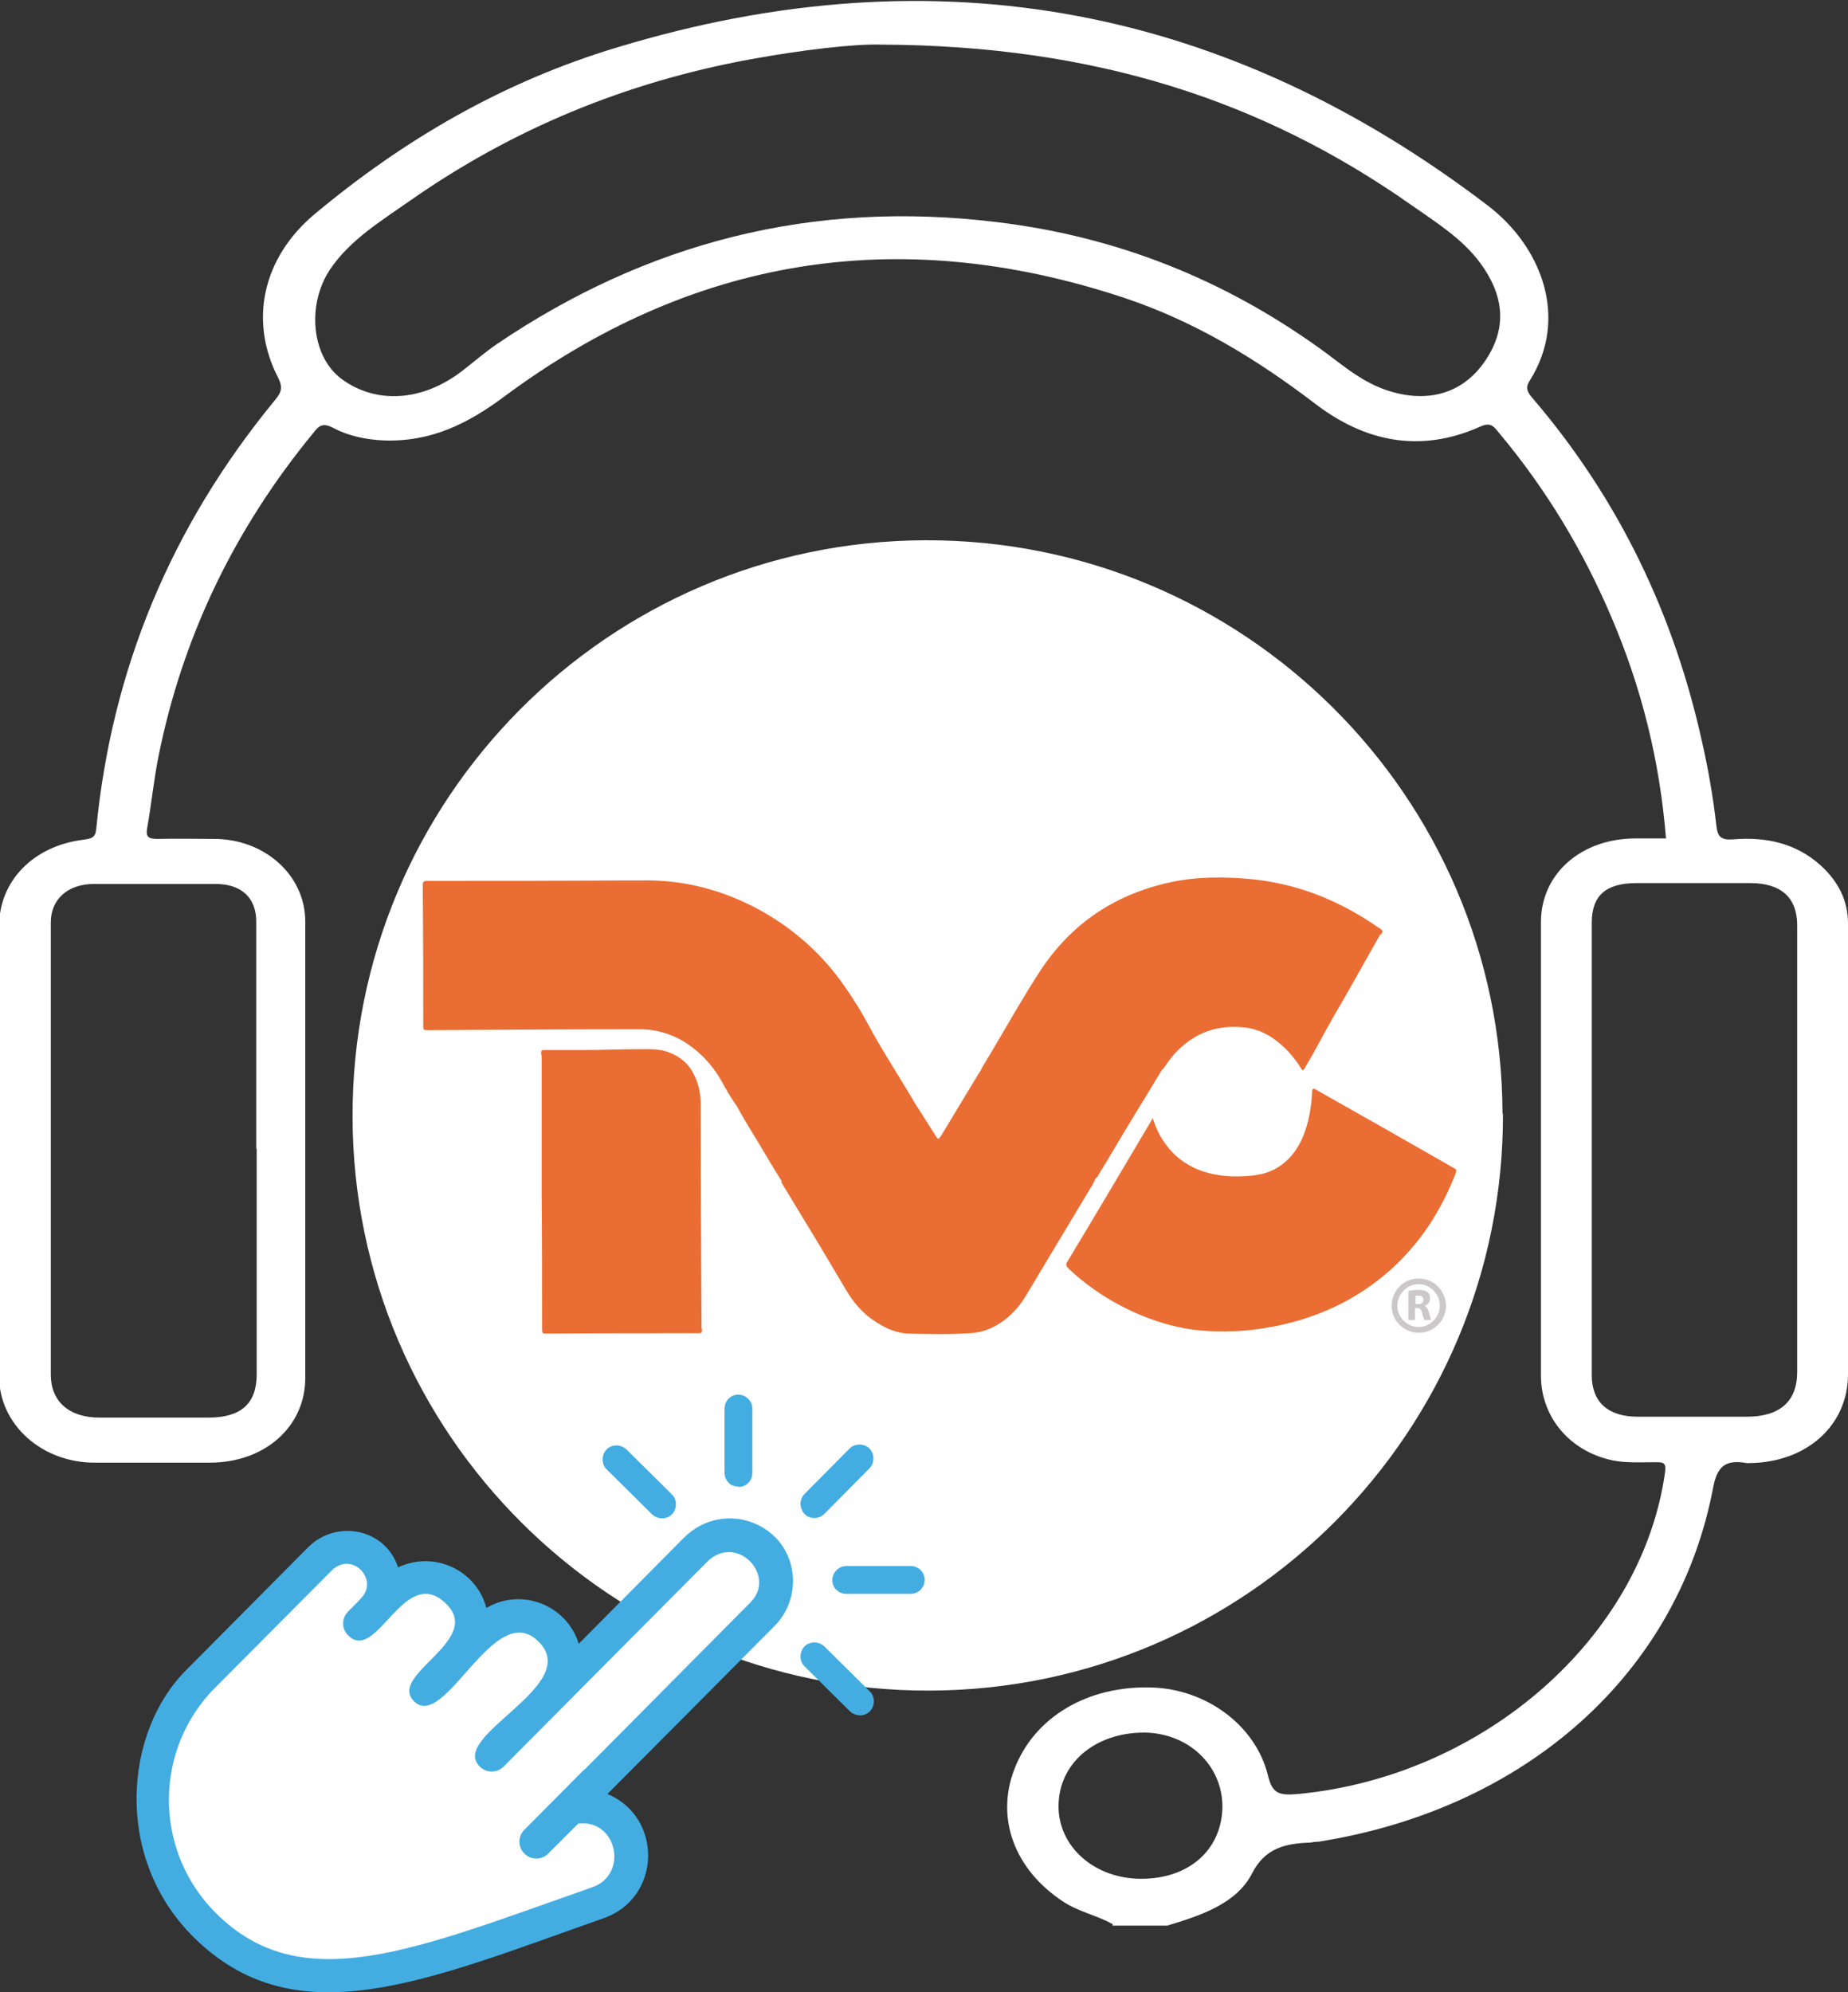 <svg xmlns="http://www.w3.org/2000/svg" id="Capa_2" data-name="Capa 2" viewBox="0 0 41.83 45.1"><rect x="0" y="0" width="41.83" height="45.1" fill="#333333" stroke="none"/><defs><style>      .cls-1 {        fill: #fff;      }      .cls-2 {        fill: #ea6d33;        fill-rule: evenodd;      }      .cls-3 {        fill: #ccc8ca;      }      .cls-4 {        fill: #43ade2;      }    </style></defs><g id="Capa_1-2" data-name="Capa 1"><g><g><path class="cls-1" d="M34.02,25.21c.02,7.19-5.79,13.04-12.98,13.06-7.19.02-13.04-5.79-13.06-12.98-.02-7.19,5.78-13.04,12.97-13.06,7.19-.02,13.04,5.79,13.06,12.98"></path><path class="cls-2" d="M26.09,25.31c.05.14.1.27.16.38.33.6.88.91,1.64.94.18,0,.36,0,.54-.03.3-.04.54-.17.74-.37.24-.25.36-.54.44-.86.05-.21.08-.43.09-.64,0-.03,0-.06.02-.08.04-.01.06.01.09.03,1.03.58,2.05,1.16,3.08,1.75.06.03.09.05.06.13-.32.82-.78,1.56-1.47,2.18-.78.7-1.73,1.14-2.83,1.32-.48.08-.96.1-1.45.06-.49-.04-.94-.17-1.38-.35-.62-.26-1.16-.61-1.63-1.05-.05-.05-.08-.09-.03-.16.64-1.06,1.27-2.13,1.9-3.19,0-.01.02-.03.04-.07"></path><path class="cls-2" d="M31.25,21.14c-.36.63-.71,1.27-1.08,1.9-.21.36-.39.73-.61,1.09-.02.04-.03.08-.08.1-.11-.18-.23-.34-.38-.49-.25-.24-.53-.43-.91-.48-.42-.05-.83.02-1.18.24-.26.16-.46.37-.62.61-.03.04-.05.08-.09.11-.21.34-.41.68-.62,1.02-.27.44-.53.89-.8,1.33-.02.04-.03.08-.08.1-.04.1-.09.19-.15.28-.48.8-.96,1.6-1.44,2.4-.12.2-.28.38-.47.53-.23.17-.49.29-.8.3-.45.03-.89.02-1.34.01-.28,0-.53-.11-.75-.25-.31-.19-.53-.45-.7-.74-.32-.54-.64-1.08-.97-1.62-.16-.27-.33-.54-.49-.81,0-.01,0-.02,0-.04-.2-.31-.38-.63-.57-.94-.15-.25-.31-.5-.44-.75-.14-.19-.25-.39-.36-.59-.21-.36-.49-.66-.87-.89-.28-.16-.58-.25-.91-.26-.09,0-.19,0-.29,0-1.5,0-3,.01-4.51.02-.17,0-.16.01-.16-.14,0-.98,0-1.96-.01-2.94,0-.07,0-.15,0-.22,0-.06.03-.08.09-.08.03,0,.07,0,.1,0,1.44,0,2.88,0,4.32-.01.15,0,.29,0,.44,0,.96-.02,1.84.22,2.64.65.83.45,1.48,1.05,1.98,1.78.18.26.35.53.5.81.31.58.67,1.13,1.01,1.7.02.04.04.08.07.12.15.23.29.46.44.69.02.03.03.07.08.1.04-.03.06-.07.08-.1.27-.45.54-.89.81-1.34.02-.04.05-.07.07-.11.07-.15.17-.29.25-.43.36-.61.71-1.23,1.1-1.83.7-1.06,1.71-1.77,3.1-2.03.51-.09,1.03-.09,1.55-.05,1.15.09,2.13.5,3.02,1.12.09.06.09.06.04.15"></path><path class="cls-2" d="M15.89,30.08c0,.1,0,.1-.12.1-1.13,0-2.25,0-3.38.01-.11,0-.12,0-.12-.11,0-1.03,0-2.06-.01-3.09h0v-3.09s-.01-.03-.01-.04c0-.09,0-.09.1-.09.26,0,.52,0,.79,0,.48,0,.95-.02,1.43-.02.2,0,.4,0,.59.08.26.1.44.27.55.5.1.19.14.4.15.6,0,1.72.01,3.44.02,5.16"></path><path class="cls-3" d="M31.88,29.22s.12-.02.21-.02c.1,0,.17.01.22.05.04.03.06.08.06.14,0,.09-.06.15-.12.17h0s.08.07.09.13c.02.08.04.17.06.19h-.16s-.03-.07-.05-.16c-.02-.08-.05-.11-.11-.11h-.05v.27s-.15,0-.15,0v-.68ZM32.04,29.52h.06c.08,0,.12-.04.12-.1,0-.06-.04-.09-.11-.09-.04,0-.06,0-.07,0v.19Z"></path><path class="cls-3" d="M32.12,30.17c-.34,0-.62-.27-.62-.61,0-.34.27-.62.61-.62h0c.34,0,.61.27.62.61h0c0,.34-.27.62-.61.62h0ZM32.11,29.07h0c-.26,0-.48.22-.48.49,0,.26.22.48.48.48h0c.26,0,.48-.22.48-.49,0-.26-.22-.48-.48-.48"></path><path class="cls-4" d="M19.68,33.24c.12-.12.12-.33,0-.45-.12-.12-.33-.12-.45,0l-1.02,1.03c-.12.12-.12.32,0,.45s.33.12.45,0l1.02-1.03Z"></path><path class="cls-4" d="M14.76,34.28l-1.03-1.02c-.12-.12-.12-.32,0-.45.12-.12.32-.12.45,0l1.03,1.02c.12.12.12.32,0,.45-.12.12-.32.12-.45,0"></path><path class="cls-4" d="M18.66,37.27l1.03,1.02c.12.12.12.32,0,.45-.12.12-.32.12-.45,0l-1.03-1.02c-.12-.12-.12-.32,0-.45.12-.12.32-.12.45,0"></path><path class="cls-4" d="M16.71,33.65c-.09,0-.17-.03-.22-.09-.06-.06-.09-.14-.09-.22v-1.45c0-.18.14-.32.31-.32.17,0,.32.14.32.32v1.45c0,.18-.14.32-.31.32"></path><path class="cls-4" d="M18.93,35.99c-.06-.06-.09-.14-.09-.22,0-.17.14-.32.32-.32h1.45c.18,0,.32.14.32.31,0,.18-.14.32-.32.32h-1.45c-.09,0-.17-.03-.22-.09"></path><path class="cls-4" d="M4.37,43.84c2.32,2.31,5.27,1,9.3-.42,1.3-.46,1.34-2.28.08-2.81l3.78-3.8c.28-.28.43-.67.42-1.06-.04-1.26-1.57-1.85-2.48-.93l-2.37,2.39c-.27-.88-1.3-1.28-2.09-.81-.22-.84-1.16-1.31-2-.92-.29-.89-1.41-1.09-2.04-.45l-2.76,2.78c-1.39,1.39-1.65,4.23.17,6.04"></path><path class="cls-1" d="M4.75,38.33c.1-.11-.42.42,2.75-2.77.46-.47,1.09.2.67.62,0,0,.01,0-.29.3-.15.15-.15.39,0,.54.64.64,1.25-1.57,2.17-.76.98.85-1.29,1.64-.68,2.25.7.7,1.82-2.35,2.82-1.35,1.01,1-2.04,2.13-1.33,2.83.15.15.39.15.54,0l4.6-4.63c.67-.67,1.6.31.98.92l-3.73,3.76s-.03.02-.05.04l-1.33,1.34c-.15.15-.15.39,0,.54.15.15.39.15.54,0l.68-.68c.88-.1,1.14,1.15.32,1.44-4.02,1.41-6.57,2.53-8.52.59-1.36-1.35-1.43-3.54-.15-4.97"></path></g><path class="cls-1" d="M25.19,43.56c-.35-.2-.77-.28-1.12-.51-1.1-.72-1.54-1.88-1.11-3,.45-1.18,1.66-1.9,3.12-1.85,1.22.04,2.34.85,2.62,1.99.1.41.24.46.69.42,4.19-.4,7.78-3.54,8.3-7.29.03-.23-.06-.22-.24-.22-.32,0-.64.02-.94-.04-.97-.2-1.62-.97-1.63-1.9,0-3.43,0-6.86,0-10.29,0-1.09.91-1.89,2.14-1.89.22,0,.44,0,.69,0-.14-1.75-.55-3.41-1.24-5.02-.63-1.48-1.46-2.87-2.53-4.15-.12-.14-.18-.27-.44-.15-1.37.61-2.62.33-3.73-.52-1.31-1-2.71-1.86-4.33-2.4-5.16-1.71-9.83-.88-14.03,2.24-.81.6-1.64,1.03-2.73.99-.4-.02-.79-.1-1.13-.28-.23-.12-.32-.07-.45.1-1.81,2.2-2.97,4.64-3.51,7.32-.11.54-.16,1.09-.26,1.64-.03.19.02.24.23.24.43-.01.86,0,1.28,0,1.16,0,2.07.83,2.07,1.87,0,3.44,0,6.89,0,10.33,0,1.11-.92,1.92-2.16,1.92-.87,0-1.74,0-2.61,0-1.2,0-2.16-.87-2.16-1.95,0-3.4,0-6.8,0-10.2,0-1.01.77-1.81,1.9-1.95.21-.03.28-.05.3-.26.35-3.57,1.67-6.81,4.05-9.7.13-.16.18-.27.07-.49-.67-1.29-.36-2.73.83-3.72,2-1.67,4.25-2.99,6.85-3.77,7.32-2.22,13.86-.86,19.68,3.57,1.23.93,1.86,2.55.97,3.97-.1.15-.07.25.04.38,2,2.33,3.23,4.96,3.86,7.82.14.62.25,1.25.32,1.88.03.27.12.33.39.31.74-.06,1.41.09,1.96.58.41.37.63.8.63,1.33,0,3.4,0,6.8,0,10.2,0,1.16-.94,2-2.24,2.01-.02,0-.03,0-.05,0-.5-.09-.67.09-.76.54-.79,4.21-4.22,7.28-8.93,8.03-.06,0-.13.01-.19.02-.58.02-1.03.13-1.32.7-.35.68-1.15.95-1.92,1.18h-1.24ZM19.95,1.01c-.62-.02-1.79.12-2.95.33-2.85.52-5.41,1.59-7.7,3.19-.67.47-1.38.9-1.83,1.57-.53.8-.42,1.96.25,2.47.79.59,1.85.52,2.75-.18.26-.2.51-.42.79-.61,3.36-2.27,7.1-3.27,11.32-2.75,2.73.33,5.13,1.31,7.27,2.84.48.34.91.74,1.5.95.94.33,1.77.1,2.28-.67.5-.75.4-1.48-.12-2.19-.41-.56-1.01-.93-1.58-1.33-3.35-2.35-7.14-3.6-11.98-3.62ZM5.8,26c0-1.71,0-3.43,0-5.14,0-.54-.34-.85-.92-.85-.92,0-1.84,0-2.75,0-.6,0-.98.35-.98.87,0,3.41,0,6.82,0,10.24,0,.6.41.97,1.1.97.82,0,1.65,0,2.47,0,.74,0,1.09-.32,1.09-.98,0-1.7,0-3.4,0-5.1ZM36.03,25.95c0,1.73,0,3.45,0,5.18,0,.61.37.94,1.04.94.82,0,1.65,0,2.47,0,.75,0,1.14-.35,1.14-1.01,0-3.37,0-6.74,0-10.11,0-.63-.36-.96-1.07-.96-.85,0-1.71,0-2.56,0-.7,0-1.02.28-1.02.9,0,1.68,0,3.37,0,5.05ZM27.67,40.9c0-.94-.77-1.67-1.77-1.68-1.12,0-1.94.7-1.94,1.67,0,.92.82,1.64,1.87,1.64,1.09,0,1.83-.66,1.84-1.64Z"></path></g></g></svg>